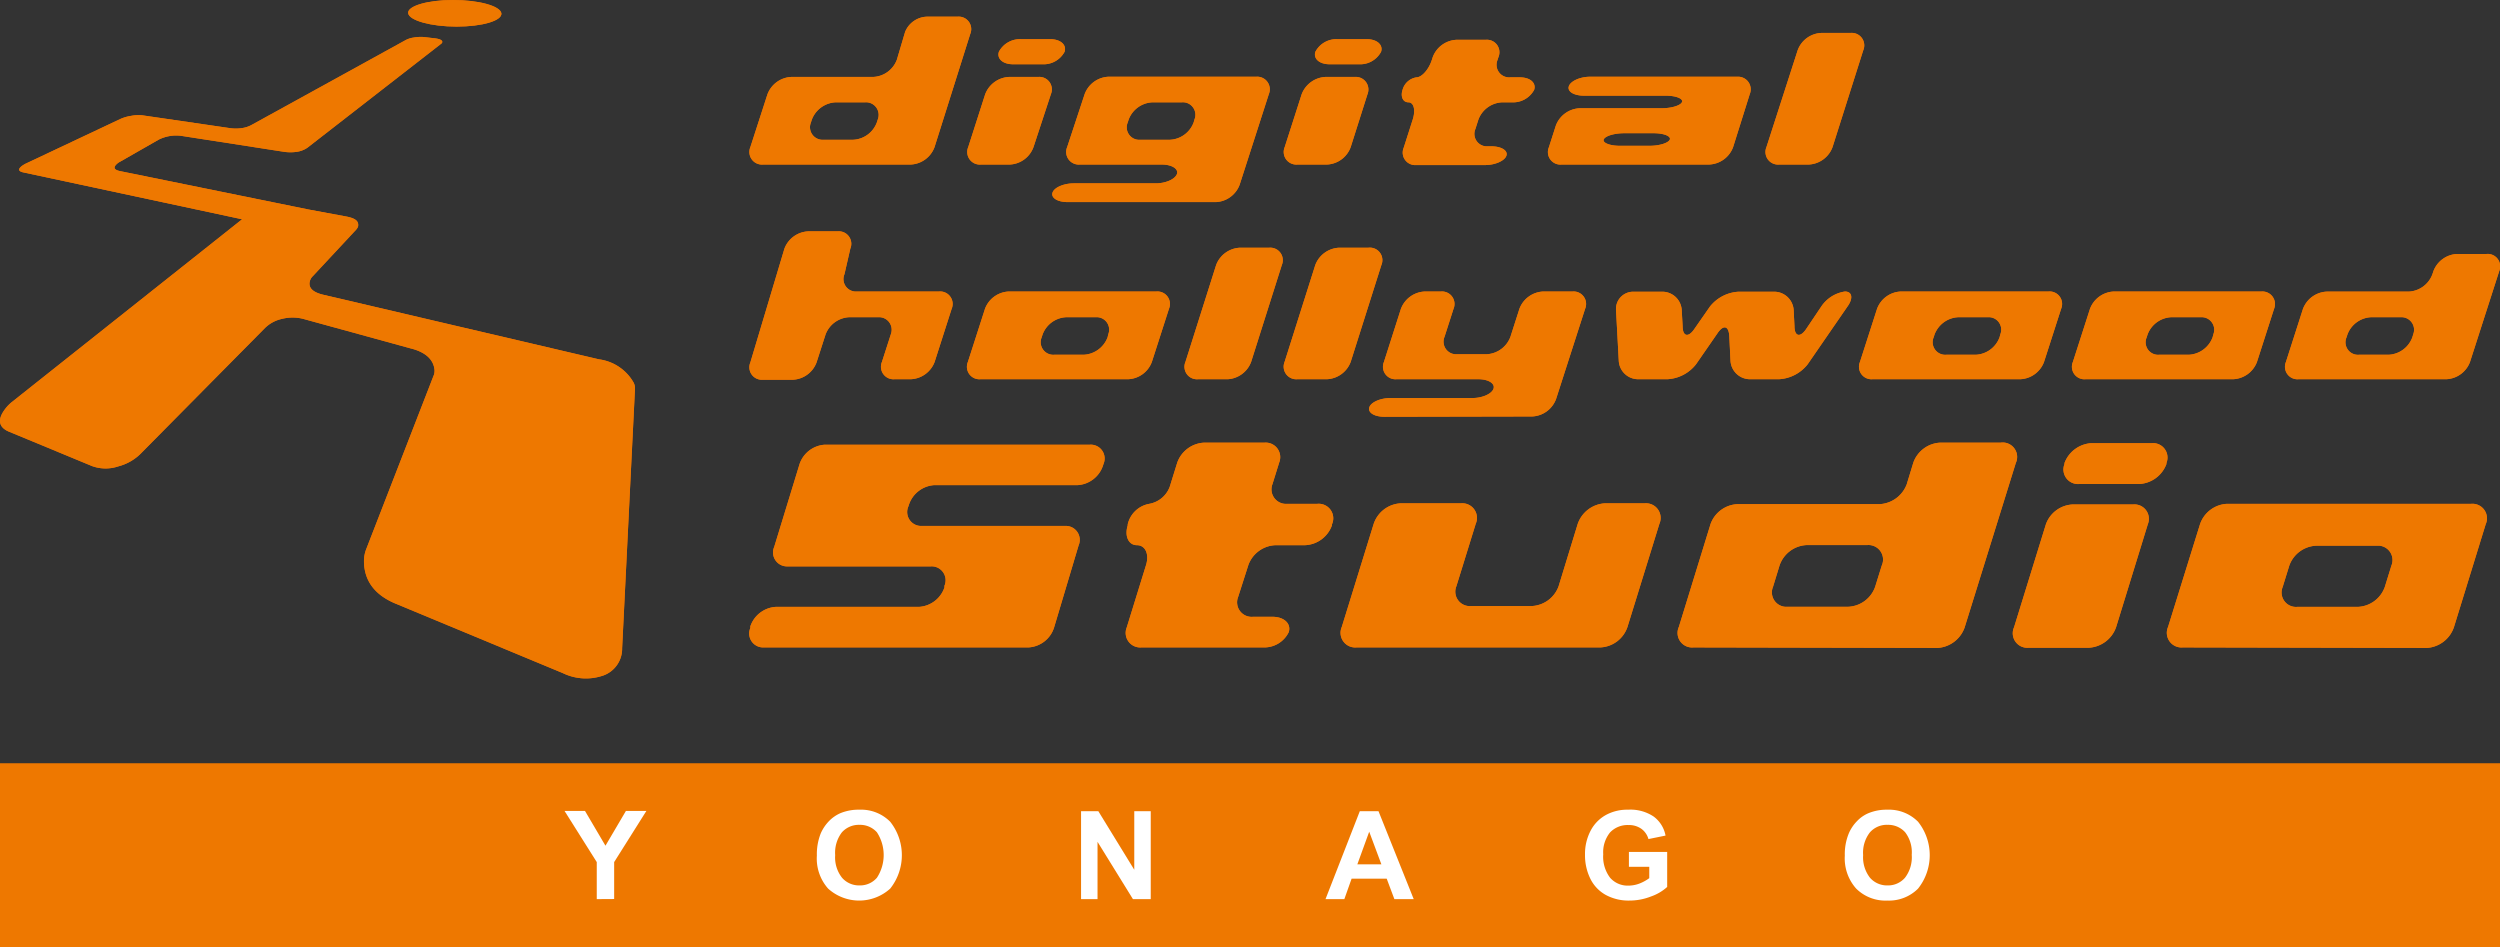 <svg xmlns="http://www.w3.org/2000/svg" viewBox="0 0 244.32 92.57"><rect x="0" y="0" width="244.32" height="92.57" fill="#333333" stroke="none"/><defs><style>.cls-1{fill:#ed6c00;}.cls-2{fill:#ee7800;}.cls-3{fill:#fff;}</style></defs><g id="レイヤー_2" data-name="レイヤー 2"><g id="og"><path class="cls-1" d="M74.65,63.27a1.36,1.36,0,0,1-1.32-1.9l0-.16a2.81,2.81,0,0,1,2.48-1.9h14a2.81,2.81,0,0,0,2.49-1.9l0-.16a1.36,1.36,0,0,0-1.32-1.9h-14a1.36,1.36,0,0,1-1.32-1.9l2.48-8.1a2.79,2.79,0,0,1,2.48-1.89h25.9a1.35,1.35,0,0,1,1.32,1.89l-.05.16a2.79,2.79,0,0,1-2.48,1.9h-14a2.8,2.8,0,0,0-2.48,1.91l-.06.18a1.36,1.36,0,0,0,1.32,1.9h14a1.36,1.36,0,0,1,1.32,1.9L103,61.37a2.79,2.79,0,0,1-2.48,1.9Z"/><path class="cls-1" d="M165.5,63.27a1.42,1.42,0,0,1-1.43-2l3.1-10.06a2.94,2.94,0,0,1,2.63-1.94h13.9a3,3,0,0,0,2.64-1.94l.65-2.13a2.94,2.94,0,0,1,2.62-1.94h5.91A1.41,1.41,0,0,1,197,45.25l-5,16.07a3,3,0,0,1-2.64,2Zm18.4-8a1.42,1.42,0,0,0-1.43-2h-5.93a2.94,2.94,0,0,0-2.63,2l-.64,2.09a1.41,1.41,0,0,0,1.43,1.94h5.92a2.93,2.93,0,0,0,2.63-1.94Z"/><path class="cls-1" d="M203.19,47.3a1.42,1.42,0,0,1-1.43-1.95l0-.1a3,3,0,0,1,2.63-1.94h5.9a1.41,1.41,0,0,1,1.43,1.94l0,.1a3,3,0,0,1-2.64,1.95Zm-4.92,16a1.42,1.42,0,0,1-1.44-2l3.11-10.06a2.93,2.93,0,0,1,2.63-1.94h5.9a1.41,1.41,0,0,1,1.43,1.94l-3.1,10.06a3,3,0,0,1-2.64,2Z"/><path class="cls-1" d="M213.32,63.27a1.43,1.43,0,0,1-1.44-2L215,51.24a2.94,2.94,0,0,1,2.63-2h23.86a1.42,1.42,0,0,1,1.43,2l-3.11,10.08a3,3,0,0,1-2.63,2Zm20.39-8a1.41,1.41,0,0,0-1.43-1.94h-5.93a2.93,2.93,0,0,0-2.62,1.94l-.65,2.1a1.41,1.41,0,0,0,1.43,1.94h5.92a2.93,2.93,0,0,0,2.63-1.94Z"/><path class="cls-1" d="M124.67,53.28A2.94,2.94,0,0,0,122,55.22l-1,3.12a1.42,1.42,0,0,0,1.44,1.94h1.93c1.12,0,1.83.67,1.58,1.49a2.66,2.66,0,0,1-2.5,1.5h-11.9a1.42,1.42,0,0,1-1.44-1.94l1.89-6.11c.33-1.07-.07-1.94-.89-1.94s-1.23-.88-.9-1.94l0-.1a2.64,2.64,0,0,1,2.1-2,2.62,2.62,0,0,0,2.09-1.94l.65-2.09a2.94,2.94,0,0,1,2.63-1.95h5.9a1.42,1.42,0,0,1,1.43,1.95l-.65,2.09a1.42,1.42,0,0,0,1.44,1.94h2.93a1.42,1.42,0,0,1,1.44,2l0,.1a2.93,2.93,0,0,1-2.63,1.94Z"/><path class="cls-1" d="M132.57,63.27a1.43,1.43,0,0,1-1.44-2l3.12-10.08a2.94,2.94,0,0,1,2.63-2h5.9a1.43,1.43,0,0,1,1.44,2l-1.89,6.1a1.41,1.41,0,0,0,1.42,1.94h5.93a2.94,2.94,0,0,0,2.64-1.94l1.87-6.1a3,3,0,0,1,2.64-2h3.9a1.43,1.43,0,0,1,1.44,2l-3.12,10.08a2.94,2.94,0,0,1-2.63,2Z"/><path class="cls-1" d="M74.57,16.08a1.23,1.23,0,0,1-1.24-1.7L75,9.22a2.62,2.62,0,0,1,2.33-1.7h8a2.59,2.59,0,0,0,2.32-1.69l.8-2.7a2.38,2.38,0,0,1,2.27-1.5h2.87a1.22,1.22,0,0,1,1.23,1.69L91.33,14.38A2.61,2.61,0,0,1,89,16.08Zm11.22-4.42A1.23,1.23,0,0,0,84.55,10H81.67a2.62,2.62,0,0,0-2.33,1.69l-.09.28a1.23,1.23,0,0,0,1.24,1.69h2.88a2.6,2.6,0,0,0,2.32-1.69Z"/><path class="cls-1" d="M99,6.28c-1,0-1.6-.55-1.38-1.22a2.33,2.33,0,0,1,2.17-1.23h2.86c1,0,1.61.56,1.39,1.23a2.33,2.33,0,0,1-2.18,1.22Zm-3.14,9.8a1.23,1.23,0,0,1-1.24-1.7l1.66-5.17a2.63,2.63,0,0,1,2.32-1.69h2.87a1.22,1.22,0,0,1,1.23,1.69L101,14.38a2.59,2.59,0,0,1-2.32,1.7Z"/><path class="cls-1" d="M104.35,19.75c-1,0-1.65-.41-1.49-.92s1.1-.91,2.08-.91h8c1,0,1.91-.42,2.08-.92s-.51-.92-1.49-.92h-8a1.23,1.23,0,0,1-1.24-1.7L106,9.2a2.61,2.61,0,0,1,2.32-1.7h14.44A1.23,1.23,0,0,1,124,9.2l-2.85,8.85a2.61,2.61,0,0,1-2.32,1.7Zm12.39-8.09A1.22,1.22,0,0,0,115.5,10h-2.87a2.6,2.6,0,0,0-2.33,1.69l-.09.28a1.22,1.22,0,0,0,1.24,1.69h2.88a2.6,2.6,0,0,0,2.32-1.69Z"/><path class="cls-1" d="M129.94,6.28c-1,0-1.61-.55-1.39-1.22a2.32,2.32,0,0,1,2.17-1.23h2.86c1,0,1.61.56,1.39,1.23a2.32,2.32,0,0,1-2.17,1.22Zm-3.15,9.8a1.23,1.23,0,0,1-1.24-1.7l1.66-5.17a2.63,2.63,0,0,1,2.32-1.69h2.87a1.23,1.23,0,0,1,1.24,1.69L132,14.38a2.59,2.59,0,0,1-2.32,1.7Z"/><path class="cls-1" d="M146.8,10a2.6,2.6,0,0,0-2.32,1.69l-.29.91a1.22,1.22,0,0,0,1.23,1.7h.31c1,0,1.65.41,1.49.91s-1.1.92-2.08.92h-6.73a1.22,1.22,0,0,1-1.23-1.69l.88-2.75c.3-.93.11-1.69-.42-1.69s-.79-.55-.57-1.22a1.67,1.67,0,0,1,1.35-1.22c.53,0,1.21-.77,1.51-1.7l.09-.28a2.61,2.61,0,0,1,2.33-1.69h2.86a1.22,1.22,0,0,1,1.23,1.69l-.09.28a1.23,1.23,0,0,0,1.24,1.7h.95c1,0,1.61.54,1.39,1.22A2.34,2.34,0,0,1,147.75,10Z"/><path class="cls-1" d="M169.37,14.39A2.61,2.61,0,0,1,167,16.08H152.61a1.22,1.22,0,0,1-1.24-1.69l.68-2.12a2.61,2.61,0,0,1,2.33-1.69h8c1,0,1.87-.28,2-.61s-.6-.62-1.58-.62h-8c-1,0-1.65-.41-1.48-.92s1.1-.93,2.08-.93H169.8A1.23,1.23,0,0,1,171,9.2Zm-6.18-.76c.11-.33-.6-.61-1.58-.61h-2.88c-1,0-1.87.28-2,.61s.61.62,1.58.62h2.88c1,0,1.87-.28,2-.62"/><path class="cls-1" d="M173.87,16.08a1.23,1.23,0,0,1-1.24-1.7l3.05-9.46A2.58,2.58,0,0,1,178,3.22h2.86a1.22,1.22,0,0,1,1.23,1.7l-3,9.46a2.61,2.61,0,0,1-2.33,1.7Z"/><path class="cls-1" d="M87.42,37.06a1.22,1.22,0,0,1-1.23-1.69l.88-2.73A1.23,1.23,0,0,0,85.83,31H83a2.6,2.6,0,0,0-2.32,1.69l-.88,2.73a2.6,2.6,0,0,1-2.32,1.69H74.56a1.22,1.22,0,0,1-1.23-1.69L76.66,24.3A2.61,2.61,0,0,1,79,22.61h2.86a1.22,1.22,0,0,1,1.24,1.69l-.57,2.49a1.22,1.22,0,0,0,1.23,1.7h8A1.22,1.22,0,0,1,93,30.19l-1.66,5.18A2.61,2.61,0,0,1,89,37.06Z"/><path class="cls-1" d="M95.82,37.06a1.22,1.22,0,0,1-1.23-1.69l1.67-5.19a2.6,2.6,0,0,1,2.32-1.69H113a1.22,1.22,0,0,1,1.24,1.69l-1.67,5.19a2.59,2.59,0,0,1-2.32,1.69Zm12.5-4.42A1.22,1.22,0,0,0,107.09,31h-2.88a2.59,2.59,0,0,0-2.32,1.69l-.09.28a1.23,1.23,0,0,0,1.23,1.7h2.88a2.63,2.63,0,0,0,2.33-1.7Z"/><path class="cls-1" d="M117.08,37.06a1.22,1.22,0,0,1-1.23-1.69l3-9.47a2.61,2.61,0,0,1,2.32-1.69h2.87a1.22,1.22,0,0,1,1.23,1.69l-3,9.47A2.61,2.61,0,0,1,120,37.06Z"/><path class="cls-1" d="M126.78,37.06a1.23,1.23,0,0,1-1.24-1.69l3-9.47a2.61,2.61,0,0,1,2.32-1.69h2.87A1.22,1.22,0,0,1,135,25.9l-3,9.47a2.61,2.61,0,0,1-2.33,1.69Z"/><path class="cls-1" d="M135.3,40.73c-1,0-1.64-.41-1.48-.92s1.1-.91,2.07-.91h8c1,0,1.91-.42,2.07-.92s-.5-.92-1.48-.92h-8a1.22,1.22,0,0,1-1.23-1.69l1.66-5.19a2.61,2.61,0,0,1,2.33-1.69h1.58a1.22,1.22,0,0,1,1.23,1.69l-.88,2.74a1.23,1.23,0,0,0,1.24,1.7h2.88a2.62,2.62,0,0,0,2.32-1.7l.88-2.74a2.6,2.6,0,0,1,2.33-1.69h2.86a1.22,1.22,0,0,1,1.23,1.69L152.07,39a2.61,2.61,0,0,1-2.33,1.7Z"/><path class="cls-1" d="M176.66,35.6a3.83,3.83,0,0,1-2.8,1.46H171a1.91,1.91,0,0,1-1.88-1.78L169,32.84c-.06-1-.56-1.12-1.12-.32l-2.13,3.08a3.81,3.81,0,0,1-2.8,1.46h-2.87a1.9,1.9,0,0,1-1.88-1.78l-.27-5a1.68,1.68,0,0,1,1.69-1.77h2.86a1.9,1.9,0,0,1,1.87,1.77l.09,1.6c0,1,.55,1.12,1.11.32l1.56-2.24a3.84,3.84,0,0,1,2.8-1.45h3.5a1.91,1.91,0,0,1,1.88,1.77l.08,1.6c0,1,.55,1.12,1.11.32L178,29.94a3.38,3.38,0,0,1,2.3-1.45c.71,0,.83.65.26,1.45Z"/><path class="cls-1" d="M183,37.06a1.22,1.22,0,0,1-1.23-1.69l1.67-5.19a2.59,2.59,0,0,1,2.32-1.69h14.43a1.22,1.22,0,0,1,1.24,1.69l-1.67,5.19a2.6,2.6,0,0,1-2.32,1.69Zm12.5-4.42A1.22,1.22,0,0,0,194.27,31h-2.88a2.61,2.61,0,0,0-2.33,1.69l-.09.28a1.23,1.23,0,0,0,1.24,1.7h2.88a2.61,2.61,0,0,0,2.32-1.7Z"/><path class="cls-1" d="M203.82,37.06a1.22,1.22,0,0,1-1.24-1.69l1.67-5.19a2.61,2.61,0,0,1,2.32-1.69H221a1.23,1.23,0,0,1,1.24,1.69l-1.67,5.19a2.61,2.61,0,0,1-2.33,1.69Zm12.5-4.42A1.23,1.23,0,0,0,215.08,31H212.2a2.6,2.6,0,0,0-2.32,1.69l-.09.28a1.22,1.22,0,0,0,1.23,1.7h2.88a2.62,2.62,0,0,0,2.33-1.7Z"/><path class="cls-1" d="M224.63,37.06a1.22,1.22,0,0,1-1.23-1.69l1.66-5.17a2.61,2.61,0,0,1,2.32-1.7h8a2.6,2.6,0,0,0,2.33-1.69l.1-.3a2.6,2.6,0,0,1,2.32-1.69H243a1.22,1.22,0,0,1,1.24,1.69l-2.85,8.86a2.6,2.6,0,0,1-2.32,1.69Zm11.22-4.42A1.23,1.23,0,0,0,234.61,31h-2.88a2.6,2.6,0,0,0-2.32,1.69l-.09.28a1.22,1.22,0,0,0,1.23,1.7h2.88a2.6,2.6,0,0,0,2.32-1.7Z"/><path class="cls-1" d="M62.05,38.1,60.8,63.35A2.78,2.78,0,0,1,59,66a5.16,5.16,0,0,1-4-.22L38.68,59c-2.06-.85-3.08-2.24-3.11-4.11a3.25,3.25,0,0,1,.23-1.25l6.56-16.89a1.22,1.22,0,0,0,.09-.72c-.15-1-1-1.67-2.39-2L29.62,31.16a4.19,4.19,0,0,0-2.05,0,3.42,3.42,0,0,0-1.66.88l-12,12.13a4.84,4.84,0,0,1-2.36,1.41A3.86,3.86,0,0,1,9,45.55L.91,42.2C-.15,41.77-.27,41,.48,40a3.74,3.74,0,0,1,.68-.71l22.5-17.86L2.33,16.86c-.55-.11-.61-.33-.15-.67a2.68,2.68,0,0,1,.4-.23l9.2-4.34a4.13,4.13,0,0,1,1.05-.3,3.71,3.71,0,0,1,1.08-.05l8.55,1.25a4,4,0,0,0,1.18,0,2.77,2.77,0,0,0,1-.34l15-8.26a2.36,2.36,0,0,1,.79-.25,3.87,3.87,0,0,1,1-.05l.93.11c.61.06.9.19.86.4a.25.25,0,0,1-.1.14L30.05,14.43a2.42,2.42,0,0,1-1,.4,4.28,4.28,0,0,1-1.33,0l-9.92-1.54a3.68,3.68,0,0,0-1.18,0,4,4,0,0,0-1.1.35l-3.76,2.15a1.51,1.51,0,0,0-.35.24c-.37.35-.26.58.36.7l18.36,3.74,3.66.68c.93.17,1.31.45,1.2,1a1,1,0,0,1-.21.32l-.38.41L30.56,27a1,1,0,0,0-.27.45c-.19.65.25,1.11,1.32,1.36l26.94,6.31a4.57,4.57,0,0,1,3.36,2.25,1.22,1.22,0,0,1,.14.72"/><path class="cls-1" d="M49,1.3c.09.72-1.87,1.3-4.38,1.3S40,2,39.89,1.3,41.76,0,44.27,0,48.89.58,49,1.3"/><path class="cls-2" d="M74.65,63.27a1.36,1.36,0,0,1-1.32-1.9l0-.16a2.81,2.81,0,0,1,2.48-1.9h14a2.81,2.81,0,0,0,2.49-1.9l0-.16a1.36,1.36,0,0,0-1.32-1.9h-14a1.36,1.36,0,0,1-1.32-1.9l2.48-8.1a2.79,2.79,0,0,1,2.48-1.89h25.9a1.35,1.35,0,0,1,1.32,1.89l-.05.16a2.79,2.79,0,0,1-2.48,1.9h-14a2.8,2.8,0,0,0-2.48,1.91l-.06.18a1.36,1.36,0,0,0,1.32,1.9h14a1.36,1.36,0,0,1,1.32,1.9L103,61.37a2.79,2.79,0,0,1-2.48,1.9Z"/><path class="cls-2" d="M165.5,63.27a1.42,1.42,0,0,1-1.43-2l3.1-10.06a2.94,2.94,0,0,1,2.63-1.94h13.9a3,3,0,0,0,2.64-1.94l.65-2.13a2.94,2.94,0,0,1,2.62-1.94h5.91A1.41,1.41,0,0,1,197,45.25l-5,16.07a3,3,0,0,1-2.64,2Zm18.4-8a1.42,1.42,0,0,0-1.43-2h-5.93a2.94,2.94,0,0,0-2.63,2l-.64,2.09a1.41,1.41,0,0,0,1.43,1.94h5.92a2.93,2.93,0,0,0,2.63-1.94Z"/><path class="cls-2" d="M203.19,47.3a1.42,1.42,0,0,1-1.43-1.95l0-.1a3,3,0,0,1,2.63-1.94h5.9a1.41,1.41,0,0,1,1.43,1.94l0,.1a3,3,0,0,1-2.64,1.95Zm-4.92,16a1.42,1.42,0,0,1-1.44-2l3.11-10.06a2.93,2.93,0,0,1,2.63-1.94h5.9a1.41,1.41,0,0,1,1.43,1.94l-3.1,10.06a3,3,0,0,1-2.64,2Z"/><path class="cls-2" d="M213.32,63.27a1.43,1.43,0,0,1-1.44-2L215,51.24a2.94,2.94,0,0,1,2.63-2h23.86a1.42,1.42,0,0,1,1.43,2l-3.11,10.08a3,3,0,0,1-2.63,2Zm20.39-8a1.41,1.41,0,0,0-1.43-1.94h-5.93a2.93,2.93,0,0,0-2.62,1.94l-.65,2.1a1.41,1.41,0,0,0,1.43,1.94h5.92a2.93,2.93,0,0,0,2.63-1.94Z"/><path class="cls-2" d="M124.67,53.28A2.94,2.94,0,0,0,122,55.22l-1,3.12a1.42,1.42,0,0,0,1.44,1.94h1.93c1.12,0,1.83.67,1.58,1.49a2.66,2.66,0,0,1-2.5,1.5h-11.9a1.42,1.42,0,0,1-1.44-1.94l1.89-6.11c.33-1.07-.07-1.94-.89-1.94s-1.23-.88-.9-1.94l0-.1a2.64,2.64,0,0,1,2.1-2,2.62,2.62,0,0,0,2.09-1.94l.65-2.09a2.94,2.94,0,0,1,2.63-1.95h5.9a1.42,1.42,0,0,1,1.43,1.95l-.65,2.09a1.42,1.42,0,0,0,1.44,1.94h2.93a1.42,1.42,0,0,1,1.44,2l0,.1a2.93,2.93,0,0,1-2.63,1.94Z"/><path class="cls-2" d="M132.57,63.27a1.43,1.43,0,0,1-1.44-2l3.12-10.08a2.94,2.94,0,0,1,2.63-2h5.9a1.43,1.43,0,0,1,1.44,2l-1.89,6.1a1.41,1.41,0,0,0,1.42,1.94h5.93a2.94,2.94,0,0,0,2.64-1.94l1.87-6.1a3,3,0,0,1,2.64-2h3.9a1.43,1.43,0,0,1,1.44,2l-3.12,10.08a2.94,2.94,0,0,1-2.63,2Z"/><path class="cls-2" d="M74.57,16.08a1.23,1.23,0,0,1-1.24-1.7L75,9.22a2.62,2.62,0,0,1,2.33-1.7h8a2.59,2.59,0,0,0,2.32-1.69l.8-2.7a2.38,2.38,0,0,1,2.27-1.5h2.87a1.22,1.22,0,0,1,1.23,1.69L91.33,14.38A2.61,2.61,0,0,1,89,16.08Zm11.22-4.42A1.23,1.23,0,0,0,84.55,10H81.67a2.62,2.62,0,0,0-2.33,1.69l-.09.28a1.23,1.23,0,0,0,1.24,1.69h2.88a2.6,2.6,0,0,0,2.32-1.69Z"/><path class="cls-2" d="M99,6.28c-1,0-1.6-.55-1.38-1.22a2.33,2.33,0,0,1,2.17-1.23h2.86c1,0,1.61.56,1.39,1.23a2.33,2.33,0,0,1-2.18,1.22Zm-3.14,9.8a1.23,1.23,0,0,1-1.24-1.7l1.66-5.17a2.63,2.63,0,0,1,2.32-1.69h2.87a1.22,1.22,0,0,1,1.23,1.69L101,14.38a2.59,2.59,0,0,1-2.32,1.7Z"/><path class="cls-2" d="M104.35,19.75c-1,0-1.65-.41-1.49-.92s1.1-.91,2.08-.91h8c1,0,1.91-.42,2.08-.92s-.51-.92-1.49-.92h-8a1.23,1.23,0,0,1-1.24-1.7L106,9.2a2.61,2.61,0,0,1,2.32-1.7h14.44A1.23,1.23,0,0,1,124,9.2l-2.85,8.85a2.61,2.61,0,0,1-2.32,1.7Zm12.39-8.09A1.22,1.22,0,0,0,115.5,10h-2.87a2.6,2.6,0,0,0-2.33,1.69l-.09.28a1.22,1.22,0,0,0,1.24,1.69h2.88a2.6,2.6,0,0,0,2.32-1.69Z"/><path class="cls-2" d="M129.94,6.28c-1,0-1.61-.55-1.39-1.22a2.32,2.32,0,0,1,2.17-1.23h2.86c1,0,1.61.56,1.39,1.23a2.32,2.32,0,0,1-2.17,1.22Zm-3.15,9.8a1.23,1.23,0,0,1-1.24-1.7l1.66-5.17a2.63,2.63,0,0,1,2.32-1.69h2.87a1.23,1.23,0,0,1,1.24,1.69L132,14.38a2.59,2.59,0,0,1-2.32,1.7Z"/><path class="cls-2" d="M146.8,10a2.6,2.6,0,0,0-2.32,1.69l-.29.91a1.22,1.22,0,0,0,1.23,1.7h.31c1,0,1.65.41,1.49.91s-1.1.92-2.08.92h-6.73a1.22,1.22,0,0,1-1.23-1.69l.88-2.75c.3-.93.11-1.69-.42-1.69s-.79-.55-.57-1.22a1.67,1.67,0,0,1,1.35-1.22c.53,0,1.21-.77,1.51-1.7l.09-.28a2.61,2.61,0,0,1,2.33-1.69h2.86a1.22,1.22,0,0,1,1.23,1.69l-.09.28a1.23,1.23,0,0,0,1.24,1.7h.95c1,0,1.61.54,1.39,1.22A2.34,2.34,0,0,1,147.75,10Z"/><path class="cls-2" d="M169.37,14.39A2.61,2.61,0,0,1,167,16.08H152.61a1.22,1.22,0,0,1-1.24-1.69l.68-2.12a2.61,2.61,0,0,1,2.33-1.69h8c1,0,1.87-.28,2-.61s-.6-.62-1.58-.62h-8c-1,0-1.65-.41-1.48-.92s1.1-.93,2.08-.93H169.8A1.23,1.23,0,0,1,171,9.2Zm-6.18-.76c.11-.33-.6-.61-1.58-.61h-2.88c-1,0-1.87.28-2,.61s.61.62,1.58.62h2.88c1,0,1.87-.28,2-.62"/><path class="cls-2" d="M173.87,16.08a1.23,1.23,0,0,1-1.24-1.7l3.05-9.46A2.58,2.58,0,0,1,178,3.22h2.86a1.22,1.22,0,0,1,1.23,1.7l-3,9.46a2.61,2.61,0,0,1-2.33,1.7Z"/><path class="cls-2" d="M87.42,37.06a1.22,1.22,0,0,1-1.23-1.69l.88-2.73A1.23,1.23,0,0,0,85.83,31H83a2.6,2.6,0,0,0-2.32,1.69l-.88,2.73a2.6,2.6,0,0,1-2.32,1.69H74.56a1.22,1.22,0,0,1-1.23-1.69L76.66,24.3A2.61,2.61,0,0,1,79,22.61h2.86a1.22,1.22,0,0,1,1.24,1.69l-.57,2.49a1.22,1.22,0,0,0,1.23,1.7h8A1.22,1.22,0,0,1,93,30.19l-1.66,5.18A2.61,2.61,0,0,1,89,37.06Z"/><path class="cls-2" d="M95.82,37.06a1.22,1.22,0,0,1-1.23-1.69l1.67-5.19a2.6,2.6,0,0,1,2.32-1.69H113a1.22,1.22,0,0,1,1.24,1.69l-1.67,5.19a2.59,2.59,0,0,1-2.32,1.69Zm12.5-4.42A1.22,1.22,0,0,0,107.09,31h-2.88a2.59,2.59,0,0,0-2.32,1.69l-.09.28a1.23,1.23,0,0,0,1.23,1.7h2.88a2.63,2.63,0,0,0,2.33-1.7Z"/><path class="cls-2" d="M117.08,37.06a1.22,1.22,0,0,1-1.23-1.69l3-9.47a2.61,2.61,0,0,1,2.32-1.69h2.87a1.22,1.22,0,0,1,1.23,1.69l-3,9.47A2.61,2.61,0,0,1,120,37.06Z"/><path class="cls-2" d="M126.78,37.06a1.23,1.23,0,0,1-1.24-1.69l3-9.47a2.61,2.61,0,0,1,2.32-1.69h2.87A1.22,1.22,0,0,1,135,25.9l-3,9.47a2.61,2.61,0,0,1-2.33,1.69Z"/><path class="cls-2" d="M135.3,40.73c-1,0-1.64-.41-1.48-.92s1.1-.91,2.07-.91h8c1,0,1.91-.42,2.07-.92s-.5-.92-1.48-.92h-8a1.22,1.22,0,0,1-1.23-1.69l1.66-5.19a2.61,2.61,0,0,1,2.33-1.69h1.58a1.22,1.22,0,0,1,1.23,1.69l-.88,2.74a1.23,1.23,0,0,0,1.24,1.7h2.88a2.62,2.62,0,0,0,2.32-1.7l.88-2.74a2.6,2.6,0,0,1,2.33-1.69h2.86a1.22,1.22,0,0,1,1.23,1.69L152.07,39a2.61,2.61,0,0,1-2.33,1.7Z"/><path class="cls-2" d="M176.66,35.6a3.83,3.83,0,0,1-2.8,1.46H171a1.91,1.91,0,0,1-1.88-1.78L169,32.84c-.06-1-.56-1.12-1.12-.32l-2.13,3.08a3.81,3.81,0,0,1-2.8,1.46h-2.87a1.9,1.9,0,0,1-1.88-1.78l-.27-5a1.68,1.68,0,0,1,1.69-1.77h2.86a1.9,1.9,0,0,1,1.87,1.77l.09,1.6c0,1,.55,1.12,1.11.32l1.56-2.24a3.84,3.84,0,0,1,2.8-1.45h3.5a1.91,1.91,0,0,1,1.88,1.77l.08,1.6c0,1,.55,1.12,1.11.32L178,29.94a3.38,3.38,0,0,1,2.3-1.45c.71,0,.83.65.26,1.45Z"/><path class="cls-2" d="M183,37.06a1.22,1.22,0,0,1-1.23-1.69l1.67-5.19a2.59,2.59,0,0,1,2.32-1.69h14.43a1.22,1.22,0,0,1,1.24,1.69l-1.67,5.19a2.6,2.6,0,0,1-2.32,1.69Zm12.5-4.42A1.22,1.22,0,0,0,194.27,31h-2.88a2.61,2.61,0,0,0-2.33,1.69l-.09.28a1.23,1.23,0,0,0,1.24,1.7h2.88a2.61,2.61,0,0,0,2.32-1.7Z"/><path class="cls-2" d="M203.82,37.06a1.22,1.22,0,0,1-1.24-1.69l1.67-5.19a2.61,2.61,0,0,1,2.32-1.69H221a1.23,1.23,0,0,1,1.24,1.69l-1.67,5.19a2.61,2.61,0,0,1-2.33,1.69Zm12.5-4.42A1.23,1.23,0,0,0,215.08,31H212.2a2.6,2.6,0,0,0-2.32,1.69l-.09.28a1.22,1.22,0,0,0,1.23,1.7h2.88a2.62,2.62,0,0,0,2.33-1.7Z"/><path class="cls-2" d="M224.63,37.06a1.22,1.22,0,0,1-1.23-1.69l1.66-5.17a2.61,2.61,0,0,1,2.32-1.7h8a2.6,2.6,0,0,0,2.33-1.69l.1-.3a2.6,2.6,0,0,1,2.32-1.69H243a1.22,1.22,0,0,1,1.24,1.69l-2.85,8.86a2.6,2.6,0,0,1-2.32,1.69Zm11.22-4.42A1.23,1.23,0,0,0,234.61,31h-2.88a2.6,2.6,0,0,0-2.32,1.69l-.09.28a1.22,1.22,0,0,0,1.23,1.7h2.88a2.6,2.6,0,0,0,2.32-1.7Z"/><path class="cls-2" d="M62.05,38.1,60.8,63.35A2.78,2.78,0,0,1,59,66a5.16,5.16,0,0,1-4-.22L38.68,59c-2.06-.85-3.08-2.24-3.11-4.11a3.25,3.25,0,0,1,.23-1.25l6.56-16.89a1.22,1.22,0,0,0,.09-.72c-.15-1-1-1.67-2.39-2L29.62,31.16a4.19,4.19,0,0,0-2.05,0,3.42,3.42,0,0,0-1.66.88l-12,12.13a4.84,4.84,0,0,1-2.36,1.41A3.86,3.86,0,0,1,9,45.55L.91,42.2C-.15,41.77-.27,41,.48,40a3.74,3.74,0,0,1,.68-.71l22.5-17.86L2.33,16.86c-.55-.11-.61-.33-.15-.67a2.68,2.68,0,0,1,.4-.23l9.2-4.34a4.13,4.13,0,0,1,1.05-.3,3.71,3.71,0,0,1,1.08-.05l8.55,1.25a4,4,0,0,0,1.18,0,2.77,2.77,0,0,0,1-.34l15-8.26a2.36,2.36,0,0,1,.79-.25,3.87,3.87,0,0,1,1-.05l.93.11c.61.06.9.19.86.4a.25.25,0,0,1-.1.14L30.05,14.43a2.42,2.42,0,0,1-1,.4,4.28,4.28,0,0,1-1.33,0l-9.92-1.54a3.68,3.68,0,0,0-1.18,0,4,4,0,0,0-1.1.35l-3.76,2.15a1.51,1.51,0,0,0-.35.24c-.37.35-.26.58.36.7l18.36,3.74,3.66.68c.93.17,1.31.45,1.2,1a1,1,0,0,1-.21.32l-.38.41L30.56,27a1,1,0,0,0-.27.45c-.19.65.25,1.11,1.32,1.36l26.94,6.31a4.57,4.57,0,0,1,3.36,2.25,1.22,1.22,0,0,1,.14.72"/><path class="cls-2" d="M49,1.3c.09.72-1.87,1.3-4.38,1.3S40,2,39.89,1.3,41.76,0,44.27,0,48.89.58,49,1.3"/><rect class="cls-2" y="74.59" width="244.32" height="17.99"/><path class="cls-3" d="M58.32,87.87V84.25l-3.15-5h2l2,3.4,2-3.4h2l-3.15,5v3.61Z"/><path class="cls-3" d="M79.83,83.62a5.52,5.52,0,0,1,.39-2.2,4.1,4.1,0,0,1,.8-1.18,3.53,3.53,0,0,1,1.11-.77A4.66,4.66,0,0,1,84,79.13a4,4,0,0,1,3,1.18,5.26,5.26,0,0,1,0,6.53,4.52,4.52,0,0,1-6.07,0A4.43,4.43,0,0,1,79.83,83.62Zm1.79-.05a3.21,3.21,0,0,0,.67,2.21,2.2,2.2,0,0,0,1.71.75,2.17,2.17,0,0,0,1.7-.75,4.06,4.06,0,0,0,0-4.44A2.2,2.2,0,0,0,84,80.61a2.22,2.22,0,0,0-1.73.74A3.29,3.29,0,0,0,81.62,83.57Z"/><path class="cls-3" d="M105.65,87.87V79.28h1.69L110.85,85V79.28h1.61v8.59h-1.74l-3.46-5.6v5.6Z"/><path class="cls-3" d="M138.16,87.87h-1.89l-.75-2h-3.43l-.71,2h-1.84l3.35-8.59h1.83ZM135,84.47l-1.19-3.19-1.16,3.19Z"/><path class="cls-3" d="M159.19,84.71V83.26h3.74v3.42a4.58,4.58,0,0,1-1.58.93,5.7,5.7,0,0,1-2.09.4,4.65,4.65,0,0,1-2.35-.56,3.64,3.64,0,0,1-1.51-1.62,5.15,5.15,0,0,1-.5-2.29,4.87,4.87,0,0,1,.56-2.38,3.7,3.7,0,0,1,1.65-1.6,4.35,4.35,0,0,1,2-.43,4.08,4.08,0,0,1,2.5.67,3,3,0,0,1,1.16,1.86L161.1,82a1.84,1.84,0,0,0-.69-1,2.08,2.08,0,0,0-1.25-.37,2.36,2.36,0,0,0-1.81.72,3.08,3.08,0,0,0-.67,2.14,3.4,3.4,0,0,0,.68,2.3,2.28,2.28,0,0,0,1.78.76,3.06,3.06,0,0,0,1.1-.21,4.18,4.18,0,0,0,.94-.52V84.71Z"/><path class="cls-3" d="M180.29,83.62a5.34,5.34,0,0,1,.4-2.2,3.91,3.91,0,0,1,.8-1.18,3.32,3.32,0,0,1,1.11-.77,4.63,4.63,0,0,1,1.85-.34,4,4,0,0,1,3,1.18,5.25,5.25,0,0,1,0,6.53,4,4,0,0,1-3,1.17,4.05,4.05,0,0,1-3.05-1.17A4.43,4.43,0,0,1,180.29,83.62Zm1.79-.05a3.26,3.26,0,0,0,.67,2.21,2.21,2.21,0,0,0,1.72.75,2.18,2.18,0,0,0,1.7-.75,3.28,3.28,0,0,0,.66-2.24,3.23,3.23,0,0,0-.64-2.2,2.23,2.23,0,0,0-1.72-.73,2.19,2.19,0,0,0-1.73.74A3.24,3.24,0,0,0,182.08,83.57Z"/></g></g></svg>